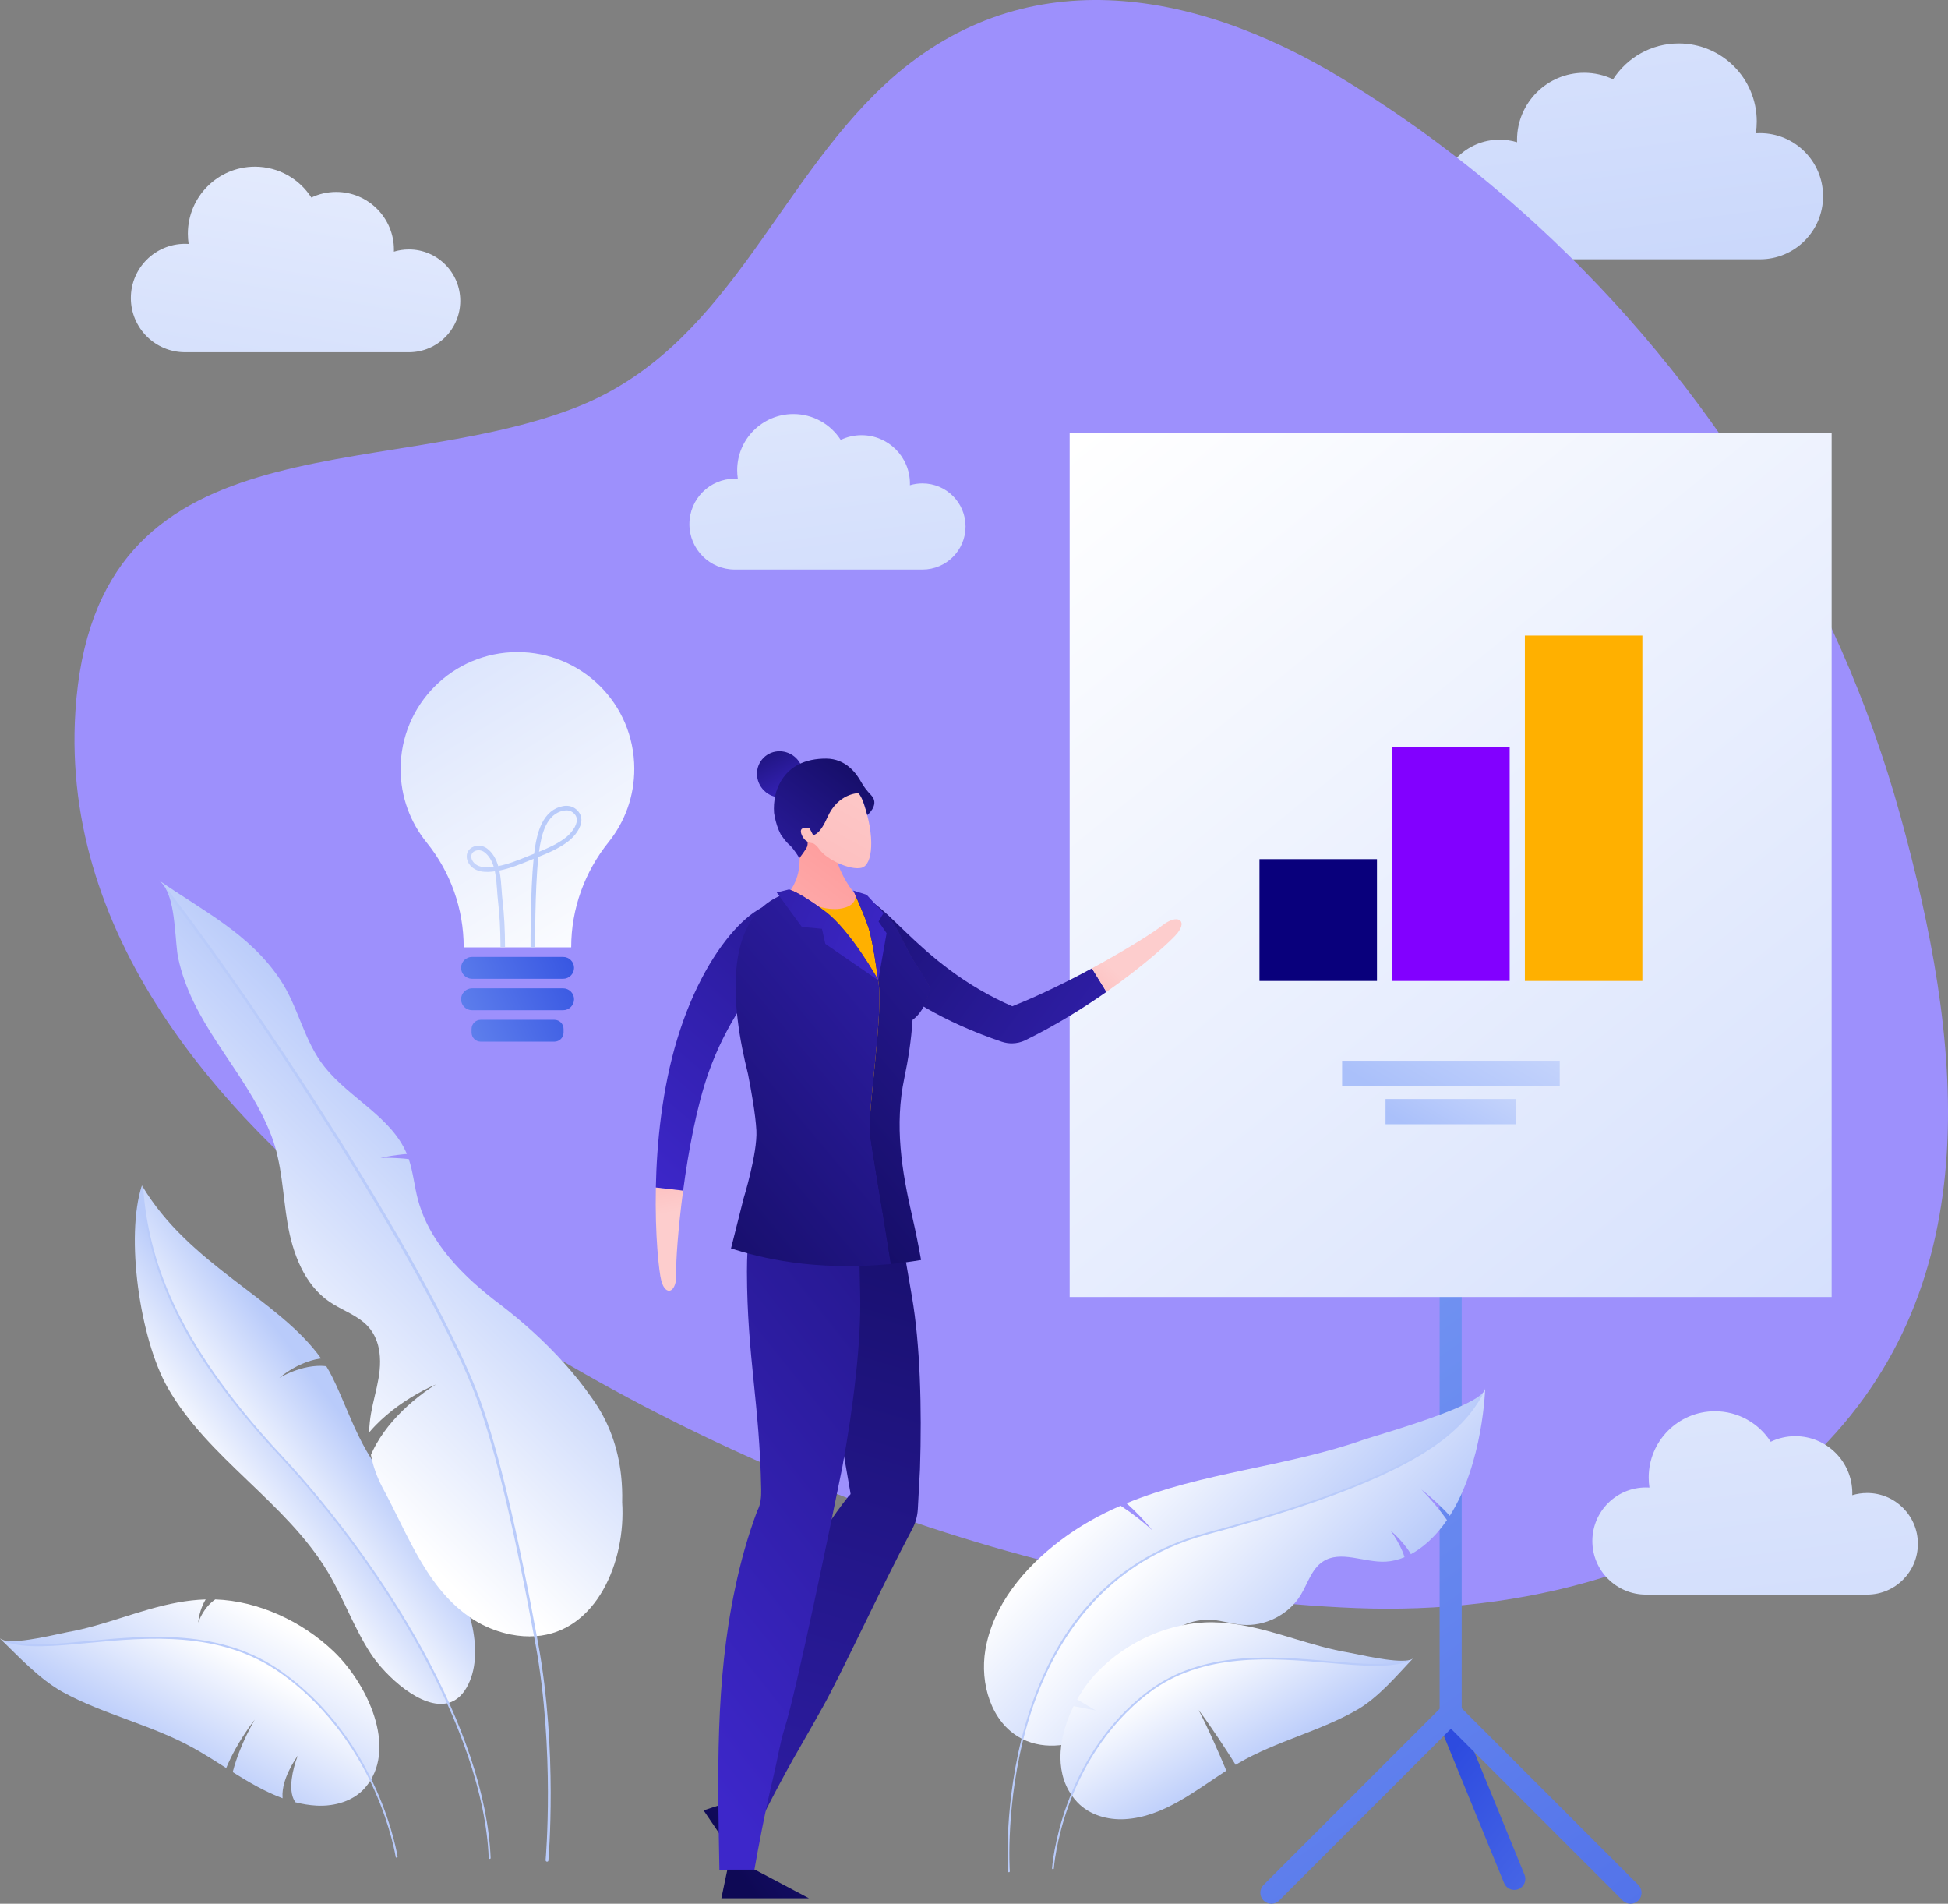 <?xml version="1.0" encoding="UTF-8"?> <svg xmlns="http://www.w3.org/2000/svg" xmlns:xlink="http://www.w3.org/1999/xlink" id="Layer_1" data-name="Layer 1" width="3164.87" height="3092.31" viewBox="0 0 3164.87 3092.31"><rect x="0" y="0" width="3164.87" height="3092.31" fill="#808080" stroke="none"/><defs><style> .cls-1 { fill: url(#linear-gradient-27); } .cls-2 { fill: url(#linear-gradient-24); } .cls-3 { fill: url(#linear-gradient-32); } .cls-4 { fill: url(#linear-gradient-20); } .cls-5 { fill: url(#linear-gradient-5); } .cls-6 { fill: url(#linear-gradient-6); } .cls-7 { fill: url(#linear-gradient-23); } .cls-8 { fill: url(#linear-gradient-15); } .cls-9 { fill: url(#linear-gradient-8); } .cls-10 { fill: url(#linear-gradient); } .cls-11 { fill: url(#linear-gradient-7); } .cls-12 { fill: url(#linear-gradient-36); } .cls-13 { fill: url(#linear-gradient-14); } .cls-14 { fill: url(#linear-gradient-35); } .cls-15 { fill: url(#linear-gradient-18); } .cls-16 { fill: #9d90fc; } .cls-17 { fill: url(#linear-gradient-26); } .cls-18 { fill: #b9cbfa; } .cls-19 { fill: #ffb000; } .cls-20 { fill: url(#linear-gradient-29); } .cls-21 { fill: url(#linear-gradient-9); } .cls-22 { fill: url(#linear-gradient-10); } .cls-23 { fill: url(#linear-gradient-2); } .cls-24 { fill: url(#linear-gradient-44); } .cls-25 { fill: url(#linear-gradient-41); } .cls-26 { fill: url(#linear-gradient-33); } .cls-27 { fill: url(#linear-gradient-40); } .cls-28 { fill: url(#linear-gradient-30); } .cls-29 { fill: url(#linear-gradient-34); } .cls-30 { fill: url(#linear-gradient-16); } .cls-31 { fill: url(#linear-gradient-37); } .cls-32 { fill: url(#linear-gradient-39); } .cls-33 { fill: url(#linear-gradient-12); } .cls-34 { fill: url(#linear-gradient-28); } .cls-35 { fill: url(#linear-gradient-11); } .cls-36 { fill: url(#linear-gradient-4); } .cls-37 { fill: url(#linear-gradient-19); } .cls-38 { fill: url(#linear-gradient-42); } .cls-39 { fill: #09007c; } .cls-40 { fill: url(#linear-gradient-25); } .cls-41 { fill: url(#linear-gradient-3); } .cls-42 { fill: url(#linear-gradient-38); } .cls-43 { fill: url(#linear-gradient-17); } .cls-44 { fill: url(#linear-gradient-21); } .cls-45 { fill: url(#linear-gradient-43); } .cls-46 { fill: url(#linear-gradient-13); } .cls-47 { fill: #8200ff; } .cls-48 { fill: url(#linear-gradient-22); } .cls-49 { fill: url(#linear-gradient-31); } </style><linearGradient id="linear-gradient" x1="2454.75" y1="-1224.49" x2="2734.42" y2="982.95" gradientTransform="matrix(1, 0, 0, 1, 0, 0)" gradientUnits="userSpaceOnUse"><stop offset="0" stop-color="#fff"></stop><stop offset="1" stop-color="#b9cbfa"></stop></linearGradient><linearGradient id="linear-gradient-2" x1="629.42" y1="-398.74" x2="339.76" y2="1319.27" xlink:href="#linear-gradient"></linearGradient><linearGradient id="linear-gradient-3" x1="1182.41" y1="-425.12" x2="1462.09" y2="1782.32" xlink:href="#linear-gradient"></linearGradient><linearGradient id="linear-gradient-4" x1="2660.56" y1="998.47" x2="2990.24" y2="3600.57" xlink:href="#linear-gradient"></linearGradient><linearGradient id="linear-gradient-5" x1="3187.15" y1="3552.84" x2="2340.23" y2="2865.2" gradientTransform="matrix(1, 0, 0, 1, 0, 0)" gradientUnits="userSpaceOnUse"><stop offset="0" stop-color="#a1c5ff"></stop><stop offset="1" stop-color="#2d4bdf"></stop></linearGradient><linearGradient id="linear-gradient-6" x1="1373.23" y1="664.68" x2="3705.42" y2="3990.43" xlink:href="#linear-gradient-5"></linearGradient><linearGradient id="linear-gradient-7" x1="1065.47" y1="880.5" x2="3397.67" y2="4206.26" xlink:href="#linear-gradient-5"></linearGradient><linearGradient id="linear-gradient-8" x1="871.41" y1="1016.59" x2="3203.6" y2="4342.34" xlink:href="#linear-gradient-5"></linearGradient><linearGradient id="linear-gradient-9" x1="1775.79" y1="688.22" x2="4161.49" y2="3631.72" gradientTransform="matrix(1, 0, 0, 1, 0, 0)" gradientUnits="userSpaceOnUse"><stop offset="0" stop-color="#fff"></stop><stop offset="1" stop-color="#aac0fa"></stop></linearGradient><linearGradient id="linear-gradient-10" x1="2638.56" y1="1275.65" x2="2314.1" y2="1815.3" xlink:href="#linear-gradient-9"></linearGradient><linearGradient id="linear-gradient-11" x1="2544.44" y1="1494.35" x2="2328.54" y2="1853.44" xlink:href="#linear-gradient-9"></linearGradient><linearGradient id="linear-gradient-12" x1="9036.56" y1="3010.3" x2="8461.35" y2="2614.85" gradientTransform="translate(10138.33) rotate(-180) scale(1 -1) skewX(-1.4)" gradientUnits="userSpaceOnUse"><stop offset="0" stop-color="#0e0955"></stop><stop offset="1" stop-color="#3d27ca"></stop></linearGradient><linearGradient id="linear-gradient-13" x1="-7580.95" y1="3752.9" x2="-6852.99" y2="1476.63" gradientTransform="translate(8079.72) skewX(9.91)" gradientUnits="userSpaceOnUse"><stop offset="0" stop-color="#3d27ca"></stop><stop offset="1" stop-color="#0e0955"></stop></linearGradient><linearGradient id="linear-gradient-14" x1="-6808.94" y1="2659.38" x2="-5602.91" y2="1726.34" gradientTransform="translate(7698.64) skewX(1.4)" xlink:href="#linear-gradient-13"></linearGradient><linearGradient id="linear-gradient-15" x1="8990.45" y1="3077.38" x2="8415.2" y2="2681.9" xlink:href="#linear-gradient-12"></linearGradient><linearGradient id="linear-gradient-16" x1="-2675.12" y1="-4496.4" x2="-2596.67" y2="-5526.07" gradientTransform="translate(7241.73 2109.8) rotate(-57.8) scale(.99 1.01) skewX(-.59)" xlink:href="#linear-gradient-13"></linearGradient><linearGradient id="linear-gradient-17" x1="-2783.48" y1="-4762.96" x2="-3046.75" y2="-4897.28" gradientTransform="translate(7123.67 205.4) rotate(-75.41) skewX(-1.22)" gradientUnits="userSpaceOnUse"><stop offset="0" stop-color="#fdcdcd"></stop><stop offset="1" stop-color="#ff8686"></stop></linearGradient><linearGradient id="linear-gradient-18" x1="-1899.22" y1="6028.62" x2="-2162.48" y2="5894.3" gradientTransform="translate(6989.45 -146.95) rotate(52.13) scale(1.01 .99) skewX(-.36)" xlink:href="#linear-gradient-17"></linearGradient><linearGradient id="linear-gradient-19" x1="-6737.59" y1="1891.92" x2="-6002.1" y2="1050.11" gradientTransform="translate(7698.64) skewX(1.4)" xlink:href="#linear-gradient-13"></linearGradient><linearGradient id="linear-gradient-20" x1="-6656.53" y1="1750.47" x2="-6234.78" y2="1199.77" gradientTransform="translate(7698.64) skewX(1.4)" xlink:href="#linear-gradient-17"></linearGradient><linearGradient id="linear-gradient-21" x1="-6306" y1="1181.8" x2="-6906.91" y2="2246.81" gradientTransform="translate(7698.64) skewX(1.4)" xlink:href="#linear-gradient-17"></linearGradient><linearGradient id="linear-gradient-22" x1="-5802.46" y1="168.68" x2="-5894.18" y2="303.6" gradientTransform="translate(-2017.7 -3625.54) rotate(-126.3) scale(1 -1) skewX(-1.34)" xlink:href="#linear-gradient-12"></linearGradient><linearGradient id="linear-gradient-23" x1="-6004.92" y1="135.4" x2="-5790.9" y2="525.84" gradientTransform="translate(-4515.34 163.02) rotate(-171.65) scale(1 -1) skewX(-1.34)" xlink:href="#linear-gradient-12"></linearGradient><linearGradient id="linear-gradient-24" x1="-6315.57" y1="1178.21" x2="-6912.68" y2="2236.48" gradientTransform="translate(7698.64) skewX(1.4)" xlink:href="#linear-gradient-17"></linearGradient><linearGradient id="linear-gradient-25" x1="8377.93" y1="1389.2" x2="9256.68" y2="2102.86" gradientTransform="translate(10138.33) rotate(-180) scale(1 -1) skewX(-1.4)" xlink:href="#linear-gradient-13"></linearGradient><linearGradient id="linear-gradient-26" x1="8150.74" y1="1272.4" x2="9041.97" y2="1996.18" gradientTransform="translate(10138.33) rotate(-180) scale(1 -1) skewX(-1.4)" xlink:href="#linear-gradient-13"></linearGradient><linearGradient id="linear-gradient-27" x1="-6279.36" y1="1564.2" x2="-7083.55" y2="1203.08" gradientTransform="translate(7698.64) skewX(1.4)" xlink:href="#linear-gradient-13"></linearGradient><linearGradient id="linear-gradient-28" x1="-6271.07" y1="1544.61" x2="-7075.28" y2="1183.48" gradientTransform="translate(7698.64) skewX(1.4)" xlink:href="#linear-gradient-13"></linearGradient><linearGradient id="linear-gradient-29" x1="1016.86" y1="1567.26" x2="414.01" y2="598.91" xlink:href="#linear-gradient"></linearGradient><linearGradient id="linear-gradient-30" x1="9942.98" y1="1686.84" x2="9550.66" y2="1513.58" gradientTransform="translate(10524.03) rotate(-180) scale(1 -1)" gradientUnits="userSpaceOnUse"><stop offset="0" stop-color="#7ea1f5"></stop><stop offset="1" stop-color="#2d4bdf"></stop></linearGradient><linearGradient id="linear-gradient-31" x1="9924.11" y1="1729.57" x2="9531.79" y2="1556.31" xlink:href="#linear-gradient-30"></linearGradient><linearGradient id="linear-gradient-32" x1="9906.4" y1="1772.82" x2="9512.02" y2="1598.65" gradientTransform="translate(-8842.28 3348.45) scale(1 -1)" xlink:href="#linear-gradient-30"></linearGradient><linearGradient id="linear-gradient-33" x1="10052.67" y1="1609.17" x2="9660.35" y2="1435.91" gradientTransform="translate(10524.03) rotate(-180) scale(1 -1)" xlink:href="#linear-gradient"></linearGradient><linearGradient id="linear-gradient-34" x1="-6029.34" y1="-7136.64" x2="-5855.27" y2="-7136.64" gradientTransform="translate(9576.97 4917.48) rotate(-35.67) scale(.97 1.04) skewX(1.54)" xlink:href="#linear-gradient"></linearGradient><linearGradient id="linear-gradient-35" x1="-5969.55" y1="-7135.29" x2="-5790.28" y2="-7135.29" gradientTransform="translate(9576.97 4917.48) rotate(-35.67) scale(.97 1.04) skewX(1.54)" xlink:href="#linear-gradient"></linearGradient><linearGradient id="linear-gradient-36" x1="-5535.24" y1="-7877.01" x2="-5020.42" y2="-7877.01" gradientTransform="translate(9947.48 4222.26) rotate(-45.16) scale(.96 1.04) skewX(.14)" xlink:href="#linear-gradient"></linearGradient><linearGradient id="linear-gradient-37" x1="-5476.59" y1="-7872.49" x2="-4986.2" y2="-7872.49" gradientTransform="translate(9947.48 4222.26) rotate(-45.16) scale(.96 1.04) skewX(.14)" xlink:href="#linear-gradient"></linearGradient><linearGradient id="linear-gradient-38" x1="12023.65" y1="-8128.35" x2="12024.74" y2="-8128.35" gradientTransform="translate(12557.58 -3718.97) rotate(116.5) scale(.97 -1.03) skewX(2.47)" xlink:href="#linear-gradient"></linearGradient><linearGradient id="linear-gradient-39" x1="11762.79" y1="-7817.32" x2="12023.65" y2="-7817.32" gradientTransform="translate(12557.58 -3718.97) rotate(116.5) scale(.97 -1.03) skewX(2.47)" xlink:href="#linear-gradient"></linearGradient><linearGradient id="linear-gradient-40" x1="11844.8" y1="-7821.55" x2="12052.33" y2="-7821.55" gradientTransform="translate(12557.58 -3718.97) rotate(116.5) scale(.97 -1.03) skewX(2.47)" xlink:href="#linear-gradient"></linearGradient><linearGradient id="linear-gradient-41" x1="-4177.1" y1="3637.02" x2="-3842.5" y2="3637.02" gradientTransform="translate(7379 2700.08) rotate(44.51)" xlink:href="#linear-gradient"></linearGradient><linearGradient id="linear-gradient-42" x1="-4065.96" y1="3630.23" x2="-3744.49" y2="3630.23" gradientTransform="translate(7379 2700.08) rotate(44.51)" xlink:href="#linear-gradient"></linearGradient><linearGradient id="linear-gradient-43" x1="-1277.16" y1="8371.23" x2="-1028.98" y2="8371.23" gradientTransform="translate(9786.1 -484.79) rotate(59.75)" xlink:href="#linear-gradient"></linearGradient><linearGradient id="linear-gradient-44" x1="-1199.14" y1="8367.21" x2="-1001.69" y2="8367.21" gradientTransform="translate(9786.1 -484.79) rotate(59.75)" xlink:href="#linear-gradient"></linearGradient></defs><path class="cls-10" d="M2436.4,226.85c9.86,0,19.37,1.47,28.33,4.2-.04-1.25-.07-2.5-.07-3.76,0-60.24,48.83-109.07,109.07-109.07,16.82,0,32.75,3.81,46.98,10.61,22.54-35.07,61.9-58.31,106.69-58.31,70,0,126.74,56.74,126.74,126.74,0,6.53-.5,12.95-1.45,19.22,2.23-.15,4.48-.23,6.75-.23,56.58,0,102.45,45.87,102.45,102.45s-45.87,102.45-102.45,102.45h-423.05c-53.66,0-97.15-43.5-97.15-97.15s43.5-97.15,97.15-97.15Z"></path><path class="cls-16" d="M2495.14,363.93c-97.5-89.32-203.58-169.19-316.67-237.64-240.47-145.56-520.31-194-741.18,11.29-180.11,167.41-257.97,429.86-503.13,524.8-320.54,124.13-780.92,11.78-811.68,493.47-23.78,372.44,244.96,672.93,525.43,879.95,434.51,320.71,1010.89,554.88,1555.09,576.23,267.29,10.49,548.91-59.02,741.38-244.8,293.2-283,241.6-685.05,143.06-1042.35-101.34-367.44-311.21-703.46-592.3-960.95Z"></path><path class="cls-23" d="M664.32,405.14c-8.47,0-16.65,1.27-24.36,3.61,.04-1.07,.06-2.15,.06-3.23,0-51.78-41.98-93.76-93.76-93.76-14.46,0-28.16,3.28-40.39,9.12-19.38-30.15-53.21-50.12-91.71-50.12-60.17,0-108.94,48.77-108.94,108.94,0,5.62,.43,11.13,1.24,16.52-1.92-.12-3.85-.19-5.8-.19-48.64,0-88.06,39.43-88.06,88.06s39.43,88.06,88.06,88.06h363.64c46.12,0,83.51-37.39,83.51-83.51s-37.39-83.51-83.51-83.51Z"></path><path class="cls-41" d="M1498.72,785.15c-7.1,0-13.96,1.06-20.42,3.03,.03-.9,.05-1.8,.05-2.71,0-43.41-35.19-78.6-78.6-78.6-12.12,0-23.6,2.75-33.86,7.65-16.24-25.27-44.61-42.01-76.88-42.01-50.44,0-91.32,40.89-91.32,91.32,0,4.71,.36,9.33,1.04,13.85-1.61-.1-3.23-.16-4.86-.16-40.77,0-73.82,33.05-73.82,73.82s33.05,73.82,73.82,73.82h304.84c38.66,0,70-31.34,70-70s-31.34-70-70-70Z"></path><path class="cls-36" d="M3033.42,2425.12c-8.37,0-16.45,1.25-24.07,3.57,.04-1.06,.06-2.12,.06-3.19,0-51.17-41.48-92.65-92.65-92.65-14.29,0-27.82,3.24-39.91,9.02-19.15-29.79-52.58-49.53-90.62-49.53-59.45,0-107.65,48.2-107.65,107.65,0,5.55,.42,11,1.23,16.32-1.9-.12-3.8-.19-5.73-.19-48.06,0-87.02,38.96-87.02,87.02s38.96,87.02,87.02,87.02h359.34c45.57,0,82.52-36.95,82.52-82.52s-36.95-82.52-82.52-82.52Z"></path><g><path class="cls-5" d="M2467.03,3068.55h0c-9.16,3.75-19.63-.64-23.38-9.8l-111.2-271.76,33.18-13.58,111.2,271.76c3.75,9.16-.64,19.63-9.8,23.38Z"></path><rect class="cls-6" x="2338.92" y="1327.27" width="35.85" height="1480.13"></rect><path class="cls-11" d="M2661.74,3087.06h0c-7,7-18.35,7-25.35,0l-303.23-303.23,25.35-25.35,303.23,303.23c7,7,7,18.35,0,25.35Z"></path><path class="cls-9" d="M2052.89,3087.06h0c7,7,18.35,7,25.35,0l303.23-303.23-25.35-25.35-303.23,303.23c-7,7-7,18.35,0,25.35Z"></path><rect class="cls-21" x="1737.85" y="703.45" width="1237.98" height="1403.33"></rect></g><g><rect class="cls-39" x="2046.22" y="1395.5" width="190.9" height="197.91"></rect><rect class="cls-47" x="2261.82" y="1213.91" width="190.9" height="379.49"></rect><rect class="cls-22" x="2180.49" y="1723.02" width="353.55" height="40.99"></rect><rect class="cls-35" x="2251.04" y="1785.17" width="212.44" height="40.99"></rect><rect class="cls-19" x="2477.41" y="1032.33" width="190.9" height="561.07"></rect></g><g><polygon class="cls-33" points="1179.14 2928.82 1143.13 2940.62 1228.11 3065.86 1213.84 2964.8 1179.14 2928.82"></polygon><path class="cls-46" d="M1435.93,1845.31h-152.9c3.88,25.3,10.71,69.34,15.16,95.27,6.37,42.9,12.77,85.58,19.23,128.16,21.05,137.83,40.36,214.34,63.82,353.7,.25,1.46,.48,2.95,.69,4.44-1.21,1.57-2.54,3.03-4.01,4.35-12.71,16.04-24.52,32.57-35.52,49.54-11,16.97-21.2,34.37-30.69,52.16-66.59,122.75-132.56,395.88-132.56,395.88l46.78,48.05c14.4-29.51,45.47-90.16,72.21-136.13,14.7-25.27,27.74-48.9,37.74-66.48,29.61-52.06,94.37-193.32,146.63-291.41,2.35-4.42,4.25-9.11,5.67-14.01h0c1.63-5.63,2.62-11.53,2.96-17.58,1.48-26.67,2.68-49.2,3.51-64.9,1.62-49.59,1.68-100.38-.33-148.43-2.01-48.04-6.1-93.33-12.77-131.92-20.45-118.29-37.24-218.71-45.6-260.69Z"></path><path class="cls-13" d="M1238.15,1842.29c-19.66,98.93-24.65,180.85-24.59,223.43,.35,138.73,20.59,213.82,23.13,353.7,.22,11.52-.63,24.15-6.23,34.3-7.77,20.72-14.59,41.59-20.58,62.59-5.98,21-11.12,42.12-15.52,63.35-32.44,152.03-28.35,305.09-25.54,458.11l56.33,2.15c6.06-34.72,17.24-95.15,30.63-150.87,7.36-30.63,11.82-59.44,18.52-80.22,19.89-62,77.19-341.54,94.19-425.51,9.07-49.59,16.76-100.38,21.96-148.43,5.2-48.04,7.92-93.33,7.04-131.92-2.68-118.29-4.39-218.71-6.44-260.69h-152.9Z"></path><polygon class="cls-8" points="1181.68 3036.96 1172 3083.32 1314.19 3083.32 1226.5 3036.96 1181.68 3036.96"></polygon><path class="cls-30" d="M1644.62,1634.51c-8.61-3.79-16.9-7.66-24.77-11.61-152.72-76.63-197.18-195.3-246.47-161.32-38.18,26.32,24.12,131.26,188.45,204.91,21.39,9.59,43.33,18.05,65.38,25.52,5.62,1.9,11.51,2.83,17.39,2.73h0c7.39-.12,14.63-1.85,21.2-5.07,48.91-23.98,93.94-51.97,131.86-78.52l-23.58-38.31c-40.24,21.81-86.09,44.47-129.46,61.67Z"></path><path class="cls-43" d="M1887.69,1503.74c-12.34,9.96-57.52,38.7-113.61,69.11l23.58,38.31c63.2-44.25,106.65-84.51,115.39-95.53,16.81-21.22-.66-31.81-25.36-11.88Z"></path><path class="cls-15" d="M1098.68,2067.51c-.74-16.05,2.7-69.98,11.19-133.65l-44.33-5.06c-1.59,77.97,5.16,137.69,8.86,151.53,7.12,26.62,25.77,19.29,24.28-12.82Z"></path><path class="cls-19" d="M1247.58,1844.58c-2.43-6.22-25.07-65.03-39.49-134.98-8.91-43.21-12.98-82.16-12.11-115.75,1.09-41.91,9.92-75.54,26.25-99.96,21.98-32.86,57.93-49.52,106.86-49.52,2.06,0,4.18,.03,6.29,.09,63.25,1.76,106.72,28.87,129.21,80.58l16.66,31.56c2.07,3.29,4.4,6.87,6.86,10.65,8.16,12.56,17.39,26.77,21.96,36.95-.22,2.17-2.44,21.04-15.97,39.68-3.3,4.55-8.01,9.27-11.99,12.03l-.32,.22-.02,.39c-5.62,91.3-36.21,180.35-38.91,188.06h-195.29Z"></path><path class="cls-37" d="M1151.38,1741.66c56-158.23,171.33-219.94,130.99-266.1-31.24-35.75-130.55,42.53-182.04,212.07-24.73,81.44-33.33,169.09-34.79,241.16l44.33,5.06c8.49-63.73,22.04-137.2,41.5-192.19Z"></path><path class="cls-4" d="M1294.07,1346.39s6.85,27.78,4.84,57.15c-2,29.36-17.42,46.41-17.42,46.41,0,0,45.51,30.95,82.24,26.19,31.13-4.03,25.88-23.58,25.88-23.58,0,0-17.83-19.66-28.08-49.02-10.25-29.36-12.22-54.09-12.22-54.09l-55.24-3.06Z"></path><path class="cls-44" d="M1304.41,1240.33c-50.7,16.11-56.87,79.35-28.52,108.03,26.13,26.43,39.95,9.18,55.27,31.11,11.84,16.95,50.64,34.68,68.68,30.08,18.03-4.6,22.55-50.12,2.54-107.29-20.02-57.17-70.04-70.8-97.97-61.92Z"></path><ellipse class="cls-48" cx="1267.39" cy="1257.76" rx="37.06" ry="37.98" transform="translate(-518.09 1275.5) rotate(-45.35)"></ellipse><path class="cls-7" d="M1261.19,1285.84c.49-1.47,1-2.91,1.54-4.31,14.53-37.9,46.99-49.46,79.58-49.32,31.74,.13,49.06,23.89,56.77,37.95,4.28,7.8,9.84,14.85,16.12,21.29,.8,.82,1.58,1.76,2.32,2.81,10.24,14.55-8.52,29.8-8.52,29.8,0,0-3.83-14.71-6.62-21.81-4.94-12.59-8.26-13.95-8.26-13.95,0,0,.09-.04,.25-.12-.13-.01-.27-.03-.41-.04,.11,.1,.16,.16,.16,.16,0,0-32.58,.48-49.58,38.83-12.15,27.4-21.72,32.32-33.03,29.45-1.54,3.49,1.96,9.77,.09,17.82-.93,4.01-12.77,19.34-12.77,19.34,0,0-8.86-14.34-15.06-20.27-1.51-1.23-2.97-2.61-4.36-4.07-4.19-4.38-7.82-9.55-10.99-14.07-1.17-2.22-2.24-4.52-3.21-6.85-3.89-9.34-6.27-19.32-7.61-28.03-.18-2.36-.27-4.73-.27-7.09-.02-9.44,1.31-18.8,3.89-27.53Z"></path><path class="cls-2" d="M1315.53,1345.84s-20.29-6.03-12.68,10.97,24.76,12.36,24.76,12.36l-12.08-23.33Z"></path><g><path class="cls-40" d="M1413.24,1838.74c2.22,23.99,19.24,118.64,34.08,214.45-126.78,12.04-214-10.78-259.66-25.32l20.45-81.24s22.65-73.28,20.79-110.27c-1.31-26.09-8.82-67.42-13.63-91.86-27.32-108.31-45.68-268.69,74.08-296.7,8.56,4.01,24.66,12.94,50.59,32.31,39.63,29.61,81.78,103.17,86.66,111.82-.01-.1-.03-.21-.04-.32,.06,.27,.11,.53,.17,.81,9.47,47.35-16.87,209.77-13.48,246.32Z"></path><path class="cls-17" d="M1413.24,1838.74c-3.39-36.55,22.95-198.97,13.48-246.32-.05-.27-.11-.53-.17-.81-1.24-9.65-8.29-62.7-15.49-84.64-5.93-18.08-16.84-42.91-21.97-54.27,37.99,13.08,61.99,39.18,76.27,72.02,5.55,10.52,11.08,20.98,16.63,31.5,8.79,13.91,22.99,34.51,28.93,47.85,0,0-1.52,20.15-16.14,40.3-3.64,5.02-8.52,9.68-12.18,12.21-2.03,33.01-7.27,65.59-13.28,94.14-16.22,77.05-4.6,150.19,13,226.32,5.32,23.01,9.96,46.25,14.12,69.59-16.49,2.78-32.92,5.01-49.13,6.55-14.84-95.81-31.86-190.46-34.08-214.45Z"></path></g><path class="cls-1" d="M1427.57,1592.77s-44.99-81.18-87.13-112.66c-42.13-31.49-58.36-35.41-58.36-35.41l-20.1,4.99,40.77,55.96,32.7,3,5.43,24.5,86.68,59.63Z"></path><path class="cls-34" d="M1386.3,1446.57s16.84,36.23,24.77,60.41c7.93,24.18,15.68,86.17,15.68,86.17l13.67-77.34-13.08-19.02,8.1-13.64-27.45-29.77-21.69-6.82Z"></path></g><g><path class="cls-20" d="M650.85,1249.03c0-104.71,84.77-189.62,189.43-189.84,105.06-.22,189.84,84.03,190.25,189.09,.17,45.25-15.48,86.83-41.75,119.53-38.92,48.46-60.76,108.41-60.76,170.56v.41h-174.67v-.42c0-61.87-21.28-121.85-60.24-169.92-26.43-32.62-42.27-74.17-42.27-119.42Z"></path><path class="cls-28" d="M766.87,1589.85h148.02c9.77,0,17.76-7.99,17.76-17.76s-7.99-17.76-17.76-17.76h-148.02c-9.77,0-17.76,7.99-17.76,17.76s7.99,17.76,17.76,17.76Z"></path><path class="cls-49" d="M766.87,1640.92h148.02c9.77,0,17.76-7.99,17.76-17.76s-7.99-17.76-17.76-17.76h-148.02c-9.77,0-17.76,7.99-17.76,17.76s7.99,17.76,17.76,17.76Z"></path><path class="cls-3" d="M781,1656.46h119.76c8.21,0,14.87,6.66,14.87,14.87v5.78c0,8.21-6.66,14.87-14.87,14.87h-119.76c-8.21,0-14.87-6.66-14.87-14.87v-5.78c0-8.21,6.66-14.87,14.87-14.87Z" transform="translate(1681.75 3348.45) rotate(180)"></path><path class="cls-26" d="M861.96,1538.79l7.4-.04c0-.98-.46-93.98,5.33-146.83,16.48-6.6,33.28-13.7,48.06-24.9,11.05-8.37,22.08-22.63,21.83-35.62-.15-7.33-3.83-13.71-10.64-18.47-5.08-3.54-12.03-4.84-19.06-3.57-15.39,2.78-27.22,12.68-35.16,29.44-6.79,14.32-9.67,31.22-11.42,44.34-.15,1.15-.3,2.33-.45,3.54-2.51,1-5.02,2-7.53,3.02l-2.92,1.19c-15.46,6.27-31.36,12.72-47.93,15.96-3.32-11.4-8.82-21.71-18.39-28.8-7.02-5.2-17.06-5.82-24.42-1.5-6.17,3.62-9.16,9.94-8.21,17.35,1.06,8.31,7.56,16,16.54,19.6,8.46,3.39,17.48,3.02,24.4,2.33,1.55-.16,3.09-.34,4.62-.56,2.15,10.12,2.92,21.07,3.64,31.41,.4,5.75,.78,11.17,1.38,16.21,2.67,22.4,4.01,47.05,4.1,75.36l7.4-.02c-.1-28.6-1.46-53.53-4.16-76.21-.58-4.86-.95-10.2-1.34-15.85-.71-10.17-1.49-21.42-3.76-32.13,17.09-3.38,33.22-9.92,48.92-16.29l2.92-1.18c1.28-.52,2.55-1.03,3.83-1.54-5.4,53.87-4.97,142.81-4.96,143.78Zm-59.8-130.75c-1.17,.16-2.34,.29-3.52,.41-9.03,.91-15.47,.34-20.91-1.84-6.53-2.61-11.22-7.98-11.95-13.67-.72-5.63,2.11-8.56,4.61-10.02,4.8-2.81,11.64-2.37,16.27,1.06,7.85,5.82,12.55,14.33,15.49,24.06Zm118-91.76c3.63,0,6.98,.94,9.54,2.72,4.93,3.44,7.38,7.54,7.48,12.54,.21,10.33-9.65,22.57-18.9,29.58-12.99,9.84-27.36,16.25-42.57,22.41,3.86-28.56,12.01-61.74,40.48-66.88,1.34-.24,2.68-.36,3.97-.36Z"></path></g><g><path class="cls-29" d="M230.58,1925.47c-27.17,82.25-3.54,249.18,41.89,328.7,65.36,114.4,191.87,185.77,259.86,298.78,25.84,42.95,42.35,90.61,69.75,132.65,23.69,36.35,83.04,91.97,126.05,80.61-64.66-143.83-167.47-289.32-272.16-401.57-168.1-180.22-215.31-310.73-225.39-439.18Z"></path><path class="cls-14" d="M588.7,2344.43c-18.56-35.04-31.36-72.48-48.98-107.94-2.94-5.92-6.17-11.68-9.64-17.28-2.95-.35-5.94-.57-8.96-.62-4.63-.07-9.28,.28-13.93,.86-4.65,.58-9.27,1.51-13.85,2.65-4.58,1.14-9.12,2.52-13.59,4.11-4.47,1.59-8.87,3.38-13.2,5.36-4.32,1.99-8.58,4.12-12.68,6.55,3.61-3.08,7.46-5.91,11.4-8.61,3.95-2.7,8.04-5.24,12.26-7.59,4.22-2.36,8.58-4.53,13.07-6.49,4.5-1.96,9.12-3.73,13.93-5.15,4.8-1.43,9.74-2.63,14.86-3.39,.75-.11,1.51-.21,2.27-.3-69.26-97.09-214.45-151.5-291.09-281.1,10.07,128.44,57.29,258.95,225.39,439.18,104.7,112.25,207.51,257.74,272.16,401.57,11.54-3.05,21.91-10.92,30.09-25.28,31.05-54.48,3.79-139.29-27.06-192.24-41.71-71.61-103.75-131.17-142.46-204.27Z"></path><path class="cls-12" d="M777.34,2273.12c-74.45-202.49-355.84-632.75-506.24-826.23,14.75,30.87,13.26,85.28,18.46,109.54,10.93,50.99,35.29,94.02,62.29,135.67,31.86,49.14,67.42,96.37,88.99,152.48,17.65,45.91,18.26,95.1,26.39,142.94,8.13,47.84,26.84,98.85,67.93,126.96,20.95,14.34,46.75,22,63.57,41.07,10.19,11.56,15.61,25.73,17.69,40.56,5.44,40.06-11.58,74.38-15.64,114.22-.62,5.54-.98,11.03-1.1,16.47,3.46-4.1,7.03-8.08,10.78-11.86,5.63-5.73,11.44-11.23,17.54-16.36,6.07-5.15,12.31-10.07,18.73-14.71,6.43-4.63,13-9.02,19.72-13.18,6.71-4.16,13.56-8.08,20.52-11.76,6.97-3.67,14.06-7.14,21.33-10.18-6.7,4.05-13.11,8.48-19.38,13.07-6.26,4.61-12.34,9.42-18.23,14.42-5.89,5-11.59,10.19-17.08,15.55-5.48,5.37-10.72,10.96-15.73,16.7-5.03,5.72-9.71,11.72-14.14,17.84-4.46,6.1-8.46,12.48-12.18,18.96l-2.72,4.89-2.5,4.99c-.86,1.64-1.61,3.34-2.36,5.04l-1.13,2.53c-.07,.16-.14,.32-.21,.48,3.38,18.06,9.58,35.55,18.45,52.46,43.39,79.5,74.67,173.82,156.9,220.36,15.62,8.56,32.72,15.06,51.54,18.87,14.3,2.85,27.77,3.69,40.41,2.8-26.16-141.38-58.91-293.02-92.59-384.61Z"></path><path class="cls-31" d="M961.75,2271.06c-13.56-19.57-28.57-38.34-44.62-56.26-32.09-35.83-68.27-68.27-105.48-96.59-14.68-11.04-29.17-22.81-42.93-35.35-41.29-37.64-76.01-82.27-89.78-134.47-5.74-21.76-7.7-44.34-14.84-65.68-3.14-.34-6.29-.65-9.44-.9-12.16-.97-24.39-1.42-36.6-1.09,11.78-2.56,23.82-4.37,36.01-5.65,2.31-.24,4.62-.45,6.94-.64-.07-.17-.13-.34-.2-.51-24.86-59.49-92.82-89.87-133.43-140.89-34.15-42.9-42.12-97.06-72.61-142.5-49.98-74.49-126.08-111.49-197.28-160.97,5.67,3.96,10.1,9.98,13.61,17.34,150.4,193.48,431.78,623.74,506.24,826.23,33.68,91.6,66.43,243.24,92.59,384.61,99.09-7.01,147.11-121.08,140.88-217.55,.4-14.71-.16-29.46-1.8-44.11-4.93-43.95-19.6-86.96-47.25-125.01Z"></path><path class="cls-42" d="M0,2661.5c2.45,1.25,5.02,2.36,7.69,3.37-3.4-.68-6.05-1.77-7.69-3.37Z"></path><path class="cls-32" d="M325.81,2616.8c-1.87,6.15-3.21,12.44-3.75,18.81,2.07-5.92,4.87-11.46,8.07-16.63,3.21-5.16,6.9-9.91,11.06-14.01,2.06-2.06,4.27-3.94,6.56-5.61,.64-.5,1.31-.95,1.99-1.39,69.28,2.37,140.84,35.24,192.3,84.45,51.42,49.17,98.88,145.34,60.22,208.92-27.94-57.23-73.23-123.62-145.47-174.97-154.59-109.88-361.27-18.49-449.11-51.51,24.65,4.96,89.11-11.47,101.49-13.65,61.9-10.89,118.57-37.25,179.98-48.34,14.68-2.65,29.63-4.42,44.98-4.91-.19,.32-.4,.64-.58,.97-3.34,5.69-5.85,11.71-7.74,17.86Z"></path><path class="cls-27" d="M456.8,2716.37c72.24,51.34,117.53,117.73,145.47,174.97-2.61,4.29-5.6,8.43-9.02,12.4-18.63,21.64-49.12,30.73-78.83,29.19-11.88-.62-23.5-2.57-34.89-5.54-.25-.71-.59-1.42-.97-2.05-2.67-4.35-4.39-10.13-4.99-16.28-.66-6.16-.39-12.65,.37-19.12,.79-6.48,2.09-12.96,3.77-19.36,1.69-6.4,3.68-12.75,6.13-18.94-3.84,5.37-7.31,11.06-10.52,16.94-3.2,5.89-6.09,12.02-8.53,18.48-2.4,6.47-4.39,13.26-5.34,20.65-.49,3.68-.69,7.53-.43,11.55,.04,.56,.08,1.13,.14,1.7-28.07-10.35-54.87-26.09-81.09-42.49,.12-.46,.24-.92,.36-1.37,.74-2.94,1.6-5.84,2.44-8.75,.91-2.89,1.78-5.8,2.78-8.68,1.93-5.76,4.04-11.48,6.31-17.13,2.26-5.66,4.67-11.26,7.2-16.82,2.54-5.55,5.2-11.05,7.99-16.48,2.8-5.43,5.68-10.82,8.79-16.08-3.77,4.79-7.34,9.75-10.83,14.76-3.49,5.02-6.87,10.13-10.13,15.33-3.26,5.2-6.41,10.49-9.44,15.86-3.03,5.37-5.92,10.85-8.65,16.44-1.39,2.78-2.67,5.62-3.99,8.45-1.14,2.6-2.29,5.2-3.36,7.84-18.42-11.65-36.59-23.3-54.75-33.29-67.49-37.12-144.69-53.77-210.78-90.08-37.14-20.41-71.61-57.44-102.03-86.97,1.64,1.59,4.29,2.68,7.69,3.37,87.84,33.02,294.52-58.37,449.11,51.51Z"></path><path class="cls-18" d="M229.41,1930.19c6.04,70.48,22.98,132.9,53.19,196.03,36.21,75.68,92.55,154,172.25,239.44,162.82,174.57,330.84,443.94,339.15,652.2,.03,.86,.76,1.59,1.63,1.62,.35,.01,.66-.09,.91-.27,.38-.27,.61-.72,.59-1.24-1.99-49.92-13.09-105.29-33-164.57-18.45-54.96-44.38-113.13-77.07-172.89-59.99-109.65-141.67-222.2-229.99-316.89-178.47-191.34-214.71-324.56-224.21-429.6-.75-1.79-1.36-3.65-1.8-5.54-.32,.01-.63,.01-.95,.02-.22,.57-.44,1.14-.69,1.69Z"></path><path class="cls-18" d="M266.05,1437.6c2.58,3.24,4.75,6.98,6.44,10.9,1.55,2.78,2.85,5.73,3.87,8.73,157.44,204.46,427.9,623.51,498.87,816.53,29.26,79.59,61.15,213.03,94.76,396.63,31.79,173.58,16.62,349.26,16.46,351.02-.11,1.22,.81,2.38,2.05,2.58,.72,.12,1.4-.12,1.86-.58,.32-.33,.54-.77,.59-1.28,.16-1.76,15.38-178.02-16.52-352.23-33.67-183.86-65.62-317.57-94.98-397.41-34.42-93.6-117.55-246.89-234.08-431.61-95.1-150.75-203.54-307.52-279.07-403.65-.08,.12-.16,.25-.25,.37Z"></path><path class="cls-18" d="M642.84,3016.11c-.07-.46-7.37-47.16-33.98-107.03-24.53-55.2-70.98-133.23-152.91-191.46-97.56-69.35-216.67-58.04-312.37-48.96-55.49,5.27-103.44,9.81-135.9-2.18,.28-.32,.55-.65,.81-.98,3.37,.92,6.95,1.3,10.37,1.17,31.34,7.68,74.75,3.58,124.19-1.12,96.23-9.13,216-20.5,314.59,49.57,36.48,25.93,69.08,57.88,96.9,94.96,22.24,29.65,41.49,62.63,57.21,98.02,26.77,60.26,34.11,107.31,34.18,107.77,.05,.32,0,.63-.13,.9-.22,.43-.65,.74-1.18,.78-.86,.07-1.66-.58-1.79-1.44Z"></path></g><g><path class="cls-25" d="M1960.27,2491.22c338.49-90.67,411.88-162.36,448.34-228.21-19.99,20.79-104.63,48.19-155.85,64.01-18.16,5.61-32.12,9.77-37.49,11.65-125.7,44.14-263.28,53.02-385.01,103.08,7.49,6.66,14.64,13.62,21.52,20.81,7.19,7.55,14.13,15.32,20.58,23.45-7.54-7.12-15.47-13.77-23.58-20.14-8.12-6.35-16.46-12.39-25.03-17.99-1.05-.69-2.1-1.37-3.16-2.05-34.12,14.76-66.91,32.96-97.77,56.32-58.73,44.47-109.75,105.27-121.94,177.92-9.08,54.14,9.09,117.05,57.36,143.19,.95,.51,1.91,1.01,2.87,1.49,32.77-131.28,111.66-283.3,299.16-333.53Z"></path><path class="cls-38" d="M1859.36,2717.05c7.32-15.69,13.65-32.05,23.88-46.01,19.64-26.79,53.62-42.37,86.73-39.77,16.05,1.26,31.58,6.45,47.62,7.86,37.57,3.29,76.23-16.3,95.79-48.54,11.31-18.64,17.5-41.91,35.68-53.95,29.09-19.28,67.6,1.91,102.45-.02,10.49-.58,20.7-3.18,30.4-7.22-.97-3.28-2.16-6.57-3.51-9.82-2.42-5.79-5.32-11.5-8.55-17.06-3.24-5.56-6.75-11.01-10.64-16.23,4.98,4.2,9.69,8.76,14.22,13.55,4.52,4.8,8.81,9.88,12.76,15.35,2.12,2.97,4.15,6.05,6.02,9.3,9.56-5.14,18.51-11.59,26.61-18.72,12.19-10.74,22.81-23.2,32.06-36.71-2.12-3.01-4.28-6-6.51-8.95-3.58-4.76-7.28-9.45-11.09-14.07-3.81-4.61-7.72-9.15-11.74-13.61-4.02-4.45-8.11-8.85-12.38-13.09,4.76,3.68,9.38,7.55,13.94,11.5,4.56,3.95,9.04,8,13.43,12.15,4.39,4.15,8.7,8.41,12.92,12.77,2.02,2.09,4.02,4.2,6,6.35,54.35-85.64,57.48-207.13,57.49-207.19-.07,2.55-1.6,5.27-4.33,8.11-36.46,65.85-109.85,137.54-448.34,228.21-187.5,50.23-266.39,202.25-299.16,333.53,36.98,18.44,83.46,11.79,118.65-10.17,36.11-22.53,61.62-58.96,79.61-97.53Z"></path><path class="cls-18" d="M2306.33,2364.47c60.12-36.02,86.16-69.39,103.32-100.28h0c-1.7,1.89-3.84,3.52-6.21,4.85-17.04,28.75-43.18,59.65-98.64,92.88-72.07,43.18-184.9,85-344.92,127.87-80.69,21.61-147.85,64.01-199.62,126-41.39,49.56-73.07,111.68-94.16,184.64-18.75,64.86-25.5,126.46-27.85,166.72-2.55,43.63-.64,72.32-.62,72.61,.03,.38,.19,.71,.44,.96,.29,.29,.7,.45,1.15,.42,.82-.06,1.44-.77,1.38-1.59-.02-.28-1.92-28.84,.62-72.31,2.35-40.11,9.07-101.47,27.75-166.06,32.96-113.93,110.31-259.93,291.66-308.51,160.29-42.94,273.36-84.87,345.68-128.19Z"></path><path class="cls-45" d="M1749.99,2760.51l30.34,17.88-36.08-7.05c-23.12,46.54-32.09,103.08-3.28,144.6,22.1-54.61,59.99-118.04,124.69-167.34,138.47-105.5,342.26-19.97,423.24-51.95-23.06,4.88-85.68-10.32-97.62-12.31-59.74-9.95-115.73-34.63-175.02-44.78-14.89-2.55-29.98-4.18-45.4-4.43-69.88-1.13-140.98,31.58-188.97,81.74-11.53,12.04-22.56,27.01-31.91,43.62Z"></path><path class="cls-24" d="M1865.66,2748.62c-64.7,49.3-102.6,112.73-124.69,167.34,2.82,4.06,5.99,7.98,9.55,11.73,19.42,20.45,49.14,28.9,77.29,27.23,62.19-3.68,113.47-45.79,164.55-78.8-.07-.14-.14-.27-.2-.41l-.04-.1-5.21-12.41c-1.77-4.12-3.51-8.26-5.3-12.38-3.57-8.24-7.19-16.46-10.9-24.65-3.71-8.18-7.49-16.35-11.37-24.46-3.89-8.11-7.84-16.2-12.03-24.18,5.45,7.19,10.69,14.54,15.89,21.93,5.18,7.4,10.28,14.86,15.32,22.37,5.03,7.51,10,15.07,14.91,22.67,2.47,3.8,4.88,7.62,7.33,11.43l6.76,10.72c1.57-.94,3.14-1.88,4.72-2.8,61.3-35.74,133.45-52.09,193.48-87.05,33.74-19.65,63.63-55.1,90.26-83.38-1.44,1.53-3.87,2.58-7.06,3.25-80.99,31.98-284.78-53.56-423.24,51.95Z"></path><path class="cls-18" d="M1712.15,3034.87c.03-.44,3.32-44.89,23.94-101.99,19.02-52.65,57.09-127.16,130.48-183.07,87.39-66.59,201.59-56.62,293.35-48.62,53.2,4.64,99.18,8.65,129.13-2.97-.29-.3-.57-.61-.85-.93-3.13,.9-6.51,1.28-9.77,1.18-29.22,7.51-70.84,3.89-118.24-.24-92.27-8.05-207.11-18.07-295.41,49.22-32.68,24.9-61.19,55.49-84.75,90.94-18.84,28.34-34.57,59.83-46.75,93.59-20.75,57.48-24.05,102.26-24.08,102.71-.02,.31,.05,.6,.2,.85,.24,.41,.67,.7,1.18,.74,.82,.06,1.53-.56,1.59-1.38Z"></path></g></svg> 